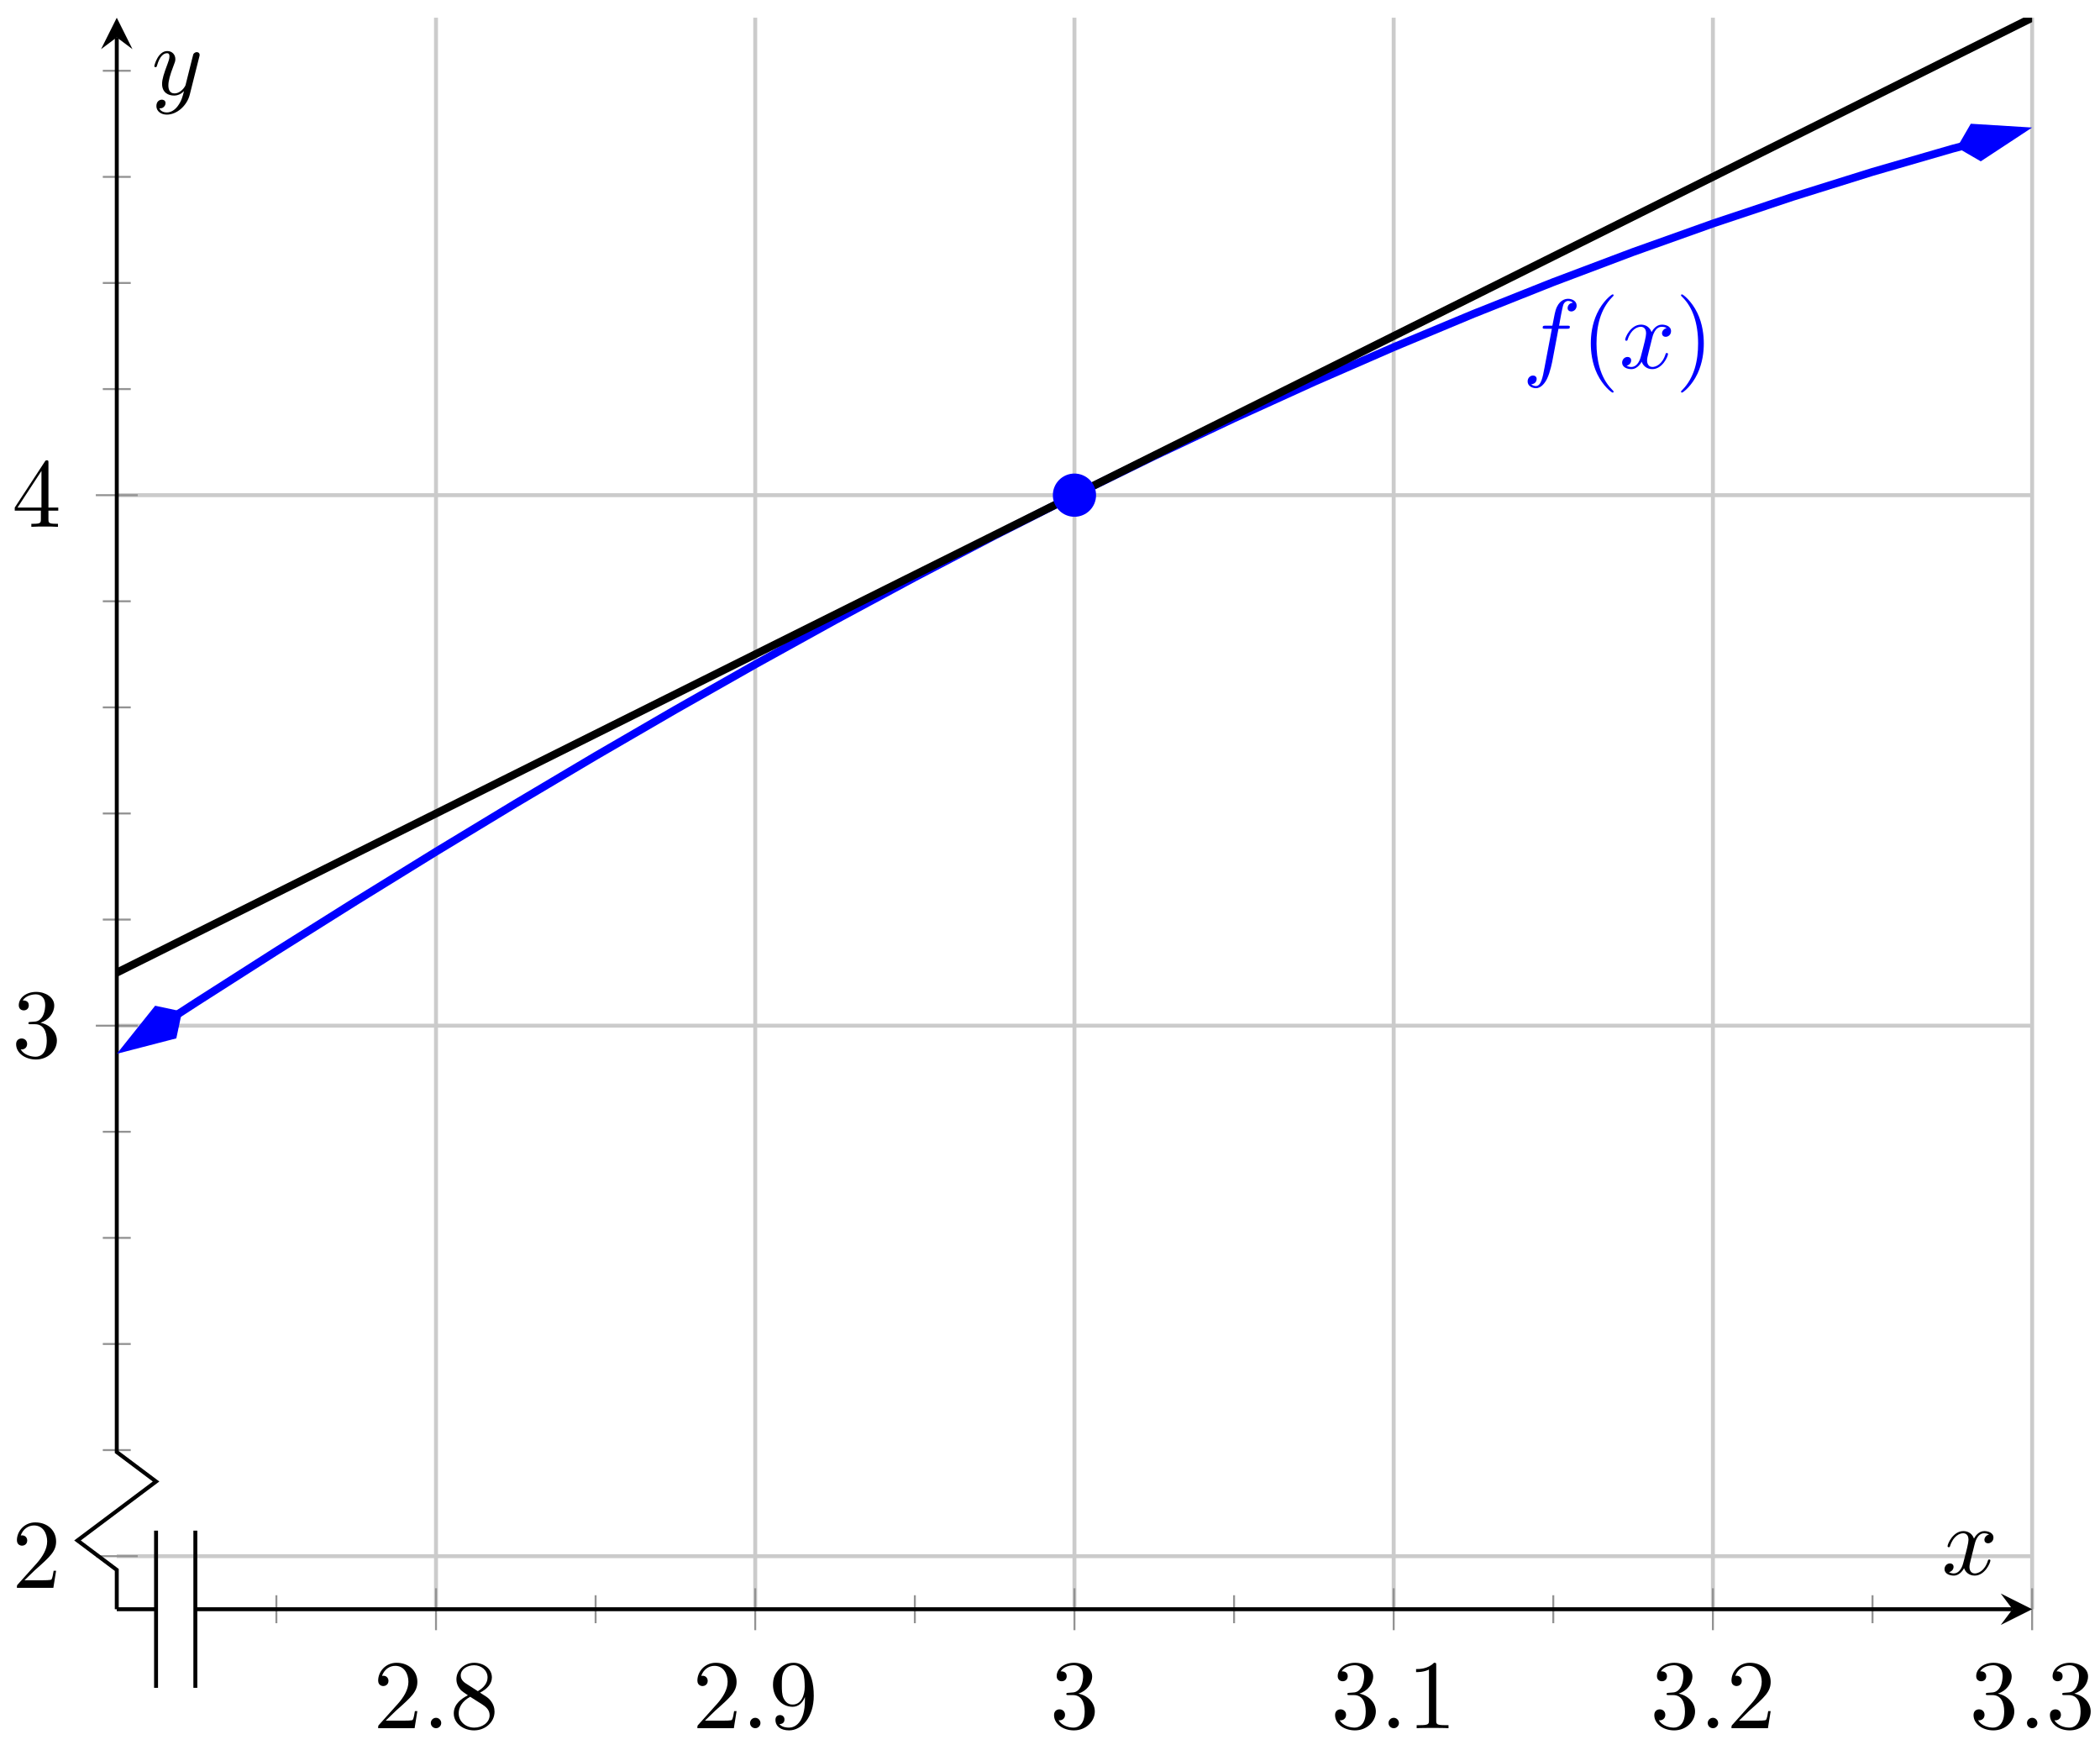 <svg xmlns="http://www.w3.org/2000/svg" xmlns:xlink="http://www.w3.org/1999/xlink" version="1.1" width="213pt" height="177pt" viewBox="0 0 213 177">
<defs>
<path id="font_1_4" d="M.127 .077 .233 .18C.389 .318 .449 .372 .449 .472 .449 .586 .359 .666 .237 .666 .124 .666 .05 .574 .05 .485 .05 .429 .1 .429 .103 .429 .12 .429 .155 .441 .155 .482 .155 .508 .137 .534 .102 .534 .094 .534 .092 .534 .089 .533 .112 .598 .166 .635 .224 .635 .315 .635 .358 .554 .358 .472 .358 .392 .308 .313 .253 .251L.061 .037C.05 .026 .05 .024 .05 0H.421L.449 .174H.424C.419 .144 .412 .1 .402 .085 .395 .077 .329 .077 .307 .077H.127Z"/>
<path id="font_2_1" d="M.192 .053C.192 .082 .168 .106 .139 .106 .11 .106 .086 .082 .086 .053 .086 .024 .11 0 .139 0 .168 0 .192 .024 .192 .053Z"/>
<path id="font_1_7" d="M.163 .457C.117 .487 .113 .521 .113 .538 .113 .599 .178 .641 .249 .641 .322 .641 .386 .589 .386 .517 .386 .46 .347 .412 .287 .377L.163 .457M.309 .362C.381 .399 .43 .451 .43 .517 .43 .609 .341 .666 .25 .666 .15 .666 .069 .592 .069 .499 .069 .481 .071 .436 .113 .389 .124 .377 .161 .352 .186 .335 .128 .306 .042 .25 .042 .151 .042 .045 .144-.022 .249-.022 .362-.022 .457 .061 .457 .168 .457 .204 .446 .249 .408 .291 .389 .312 .373 .322 .309 .362M.209 .32 .332 .242C.36 .223 .407 .193 .407 .132 .407 .058 .332 .006 .25 .006 .164 .006 .092 .068 .092 .151 .092 .209 .124 .273 .209 .32Z"/>
<path id="font_1_8" d="M.367 .318V.286C.367 .052 .263 .006 .205 .006 .188 .006 .134 .008 .107 .042 .151 .042 .159 .071 .159 .088 .159 .119 .135 .134 .113 .134 .097 .134 .067 .125 .067 .086 .067 .019 .121-.022 .206-.022 .335-.022 .457 .114 .457 .329 .457 .598 .342 .666 .253 .666 .198 .666 .149 .648 .106 .603 .065 .558 .042 .516 .042 .441 .042 .316 .13 .218 .242 .218 .303 .218 .344 .26 .367 .318M.243 .241C.227 .241 .181 .241 .15 .304 .132 .341 .132 .391 .132 .44 .132 .494 .132 .541 .153 .578 .18 .628 .218 .641 .253 .641 .299 .641 .332 .607 .349 .562 .361 .53 .365 .467 .365 .421 .365 .338 .331 .241 .243 .241Z"/>
<path id="font_1_5" d="M.29 .352C.372 .379 .43 .449 .43 .528 .43 .61 .342 .666 .246 .666 .145 .666 .069 .606 .069 .53 .069 .497 .091 .478 .12 .478 .151 .478 .171 .5 .171 .529 .171 .579 .124 .579 .109 .579 .14 .628 .206 .641 .242 .641 .283 .641 .338 .619 .338 .529 .338 .517 .336 .459 .31 .415 .28 .367 .246 .364 .221 .363 .213 .362 .189 .36 .182 .36 .174 .359 .167 .358 .167 .348 .167 .337 .174 .337 .191 .337H.235C.317 .337 .354 .269 .354 .17 .354 .034 .285 .006 .241 .006 .198 .006 .123 .022 .088 .081 .123 .076 .154 .098 .154 .136 .154 .172 .127 .192 .098 .192 .074 .192 .042 .178 .042 .134 .042 .043 .135-.022 .244-.022 .366-.022 .457 .068 .457 .17 .457 .253 .394 .331 .29 .352Z"/>
<path id="font_1_3" d="M.294 .64C.294 .664 .294 .666 .271 .666 .209 .602 .121 .602 .089 .602V.571C.109 .571 .168 .571 .22 .597V.079C.22 .043 .217 .031 .127 .031H.095V0C.13 .003 .217 .003 .257 .003 .297 .003 .384 .003 .419 0V.031H.387C.297 .031 .294 .042 .294 .079V.64Z"/>
<path id="font_1_6" d="M.294 .165V.078C.294 .042 .292 .031 .218 .031H.197V0C.238 .003 .29 .003 .332 .003 .374 .003 .427 .003 .468 0V.031H.447C.373 .031 .371 .042 .371 .078V.165H.471V.196H.371V.651C.371 .671 .371 .677 .355 .677 .346 .677 .343 .677 .335 .665L.028 .196V.165H.294M.3 .196H.056L.3 .569V.196Z"/>
<clipPath id="clip_3">
<path transform="matrix(1,0,0,-1,11.844,163.192)" d="M0 0H194.272V161.395H0Z"/>
</clipPath>
<path id="font_2_2" d="M.367 .4H.453C.473 .4 .483 .4 .483 .42 .483 .431 .473 .431 .456 .431H.373L.394 .545C.398 .566 .412 .637 .418 .649 .427 .668 .444 .683 .465 .683 .469 .683 .495 .683 .514 .665 .47 .661 .46 .626 .46 .611 .46 .588 .478 .576 .497 .576 .523 .576 .552 .598 .552 .636 .552 .682 .506 .705 .465 .705 .431 .705 .368 .687 .338 .588 .332 .567 .329 .557 .305 .431H.236C.217 .431 .206 .431 .206 .412 .206 .4 .215 .4 .234 .4H.3L.225 .005C.207-.092 .19-.183 .138-.183 .134-.183 .109-.183 .09-.165 .136-.162 .145-.126 .145-.111 .145-.088 .127-.076 .108-.076 .082-.076 .053-.098 .053-.136 .053-.181 .097-.205 .138-.205 .193-.205 .233-.146 .251-.108 .283-.045 .306 .076 .307 .083L.367 .4Z"/>
<path id="font_1_1" d="M.331-.24C.331-.237 .331-.235 .314-.218 .189-.092 .157 .097 .157 .25 .157 .424 .195 .598 .318 .723 .331 .735 .331 .737 .331 .74 .331 .747 .327 .75 .321 .75 .311 .75 .221 .682 .162 .555 .111 .445 .099 .334 .099 .25 .099 .172 .11 .051 .165-.062 .225-.185 .311-.25 .321-.25 .327-.25 .331-.247 .331-.24Z"/>
<path id="font_2_3" d="M.334 .302C.34 .328 .363 .42 .433 .42 .438 .42 .462 .42 .483 .407 .455 .402 .435 .377 .435 .353 .435 .337 .446 .318 .473 .318 .495 .318 .527 .336 .527 .376 .527 .428 .468 .442 .434 .442 .376 .442 .341 .389 .329 .366 .304 .432 .25 .442 .221 .442 .117 .442 .06 .313 .06 .288 .06 .278 .07 .278 .072 .278 .08 .278 .083 .28 .085 .289 .119 .395 .185 .42 .219 .42 .238 .42 .273 .411 .273 .353 .273 .322 .256 .255 .219 .115 .203 .053 .168 .011 .124 .011 .118 .011 .095 .011 .074 .024 .099 .029 .121 .05 .121 .078 .121 .105 .099 .113 .084 .113 .054 .113 .029 .087 .029 .055 .029 .009 .079-.011 .123-.011 .189-.011 .225 .059 .228 .065 .24 .028 .276-.011 .336-.011 .439-.011 .496 .118 .496 .143 .496 .153 .487 .153 .484 .153 .475 .153 .473 .149 .471 .142 .438 .035 .37 .011 .338 .011 .299 .011 .283 .043 .283 .077 .283 .099 .289 .121 .3 .165L.334 .302Z"/>
<path id="font_1_2" d="M.289 .25C.289 .328 .278 .449 .223 .562 .163 .685 .077 .75 .067 .75 .061 .75 .057 .746 .057 .74 .057 .737 .057 .735 .076 .717 .174 .618 .231 .459 .231 .25 .231 .079 .194-.097 .07-.223 .057-.235 .057-.237 .057-.24 .057-.246 .061-.25 .067-.25 .077-.25 .167-.182 .226-.055 .277 .055 .289 .166 .289 .25Z"/>
<path id="font_2_4" d="M.486 .381C.49 .395 .49 .397 .49 .404 .49 .422 .476 .431 .461 .431 .451 .431 .435 .425 .426 .41 .424 .405 .416 .374 .412 .356 .405 .33 .398 .303 .392 .276L.347 .096C.343 .081 .3 .011 .234 .011 .183 .011 .172 .055 .172 .092 .172 .138 .189 .2 .223 .288 .239 .329 .243 .34 .243 .36 .243 .405 .211 .442 .161 .442 .066 .442 .029 .297 .029 .288 .029 .278 .039 .278 .041 .278 .051 .278 .052 .28 .057 .296 .084 .39 .124 .42 .158 .42 .166 .42 .183 .42 .183 .388 .183 .363 .173 .337 .166 .318 .126 .212 .108 .155 .108 .108 .108 .019 .171-.011 .23-.011 .269-.011 .303 .006 .331 .034 .318-.018 .306-.067 .266-.12 .24-.154 .202-.183 .156-.183 .142-.183 .097-.18 .08-.141 .096-.141 .109-.141 .123-.129 .133-.12 .143-.107 .143-.088 .143-.057 .116-.053 .106-.053 .083-.053 .05-.069 .05-.118 .05-.168 .094-.205 .156-.205 .259-.205 .362-.114 .39-.001L.486 .381Z"/>
</defs>
<path transform="matrix(1,0,0,-1,11.844,163.192)" stroke-width=".399" stroke-linecap="butt" stroke-miterlimit="10" stroke-linejoin="miter" fill="none" stroke="#cbcbcb" d="M32.379 0V161.395M64.757 0V161.395M97.136 0V161.395M129.515 0V161.395M161.893 0V161.395M194.272 0V161.395"/>
<path transform="matrix(1,0,0,-1,11.844,163.192)" stroke-width=".399" stroke-linecap="butt" stroke-miterlimit="10" stroke-linejoin="miter" fill="none" stroke="#cbcbcb" d="M0 5.38H194.272M0 59.178H194.272M0 112.976H194.272"/>
<path transform="matrix(1,0,0,-1,11.844,163.192)" stroke-width=".199" stroke-linecap="butt" stroke-miterlimit="10" stroke-linejoin="miter" fill="none" stroke="#929292" d="M16.189-1.417V1.418M48.568-1.417V1.418M80.947-1.417V1.418M113.325-1.417V1.418M145.704-1.417V1.418M178.083-1.417V1.418"/>
<path transform="matrix(1,0,0,-1,11.844,163.192)" stroke-width=".199" stroke-linecap="butt" stroke-miterlimit="10" stroke-linejoin="miter" fill="none" stroke="#929292" d="M32.379-2.126V2.126M64.757-2.126V2.126M97.136-2.126V2.126M129.515-2.126V2.126M161.893-2.126V2.126M194.272-2.126V2.126"/>
<path transform="matrix(1,0,0,-1,11.844,163.192)" stroke-width=".199" stroke-linecap="butt" stroke-miterlimit="10" stroke-linejoin="miter" fill="none" stroke="#929292" d="M-1.417 16.139H1.417M-1.417 26.899H1.417M-1.417 37.659H1.417M-1.417 48.418H1.417M-1.417 69.938H1.417M-1.417 80.697H1.417M-1.417 91.457H1.417M-1.417 102.217H1.417M-1.417 123.736H1.417M-1.417 134.496H1.417M-1.417 145.255H1.417M-1.417 156.015H1.417"/>
<path transform="matrix(1,0,0,-1,11.844,163.192)" stroke-width=".199" stroke-linecap="butt" stroke-miterlimit="10" stroke-linejoin="miter" fill="none" stroke="#929292" d="M-2.126 5.38H2.126M-2.126 59.178H2.126M-2.126 112.976H2.126"/>
<path transform="matrix(1,0,0,-1,11.844,163.192)" stroke-width=".399" stroke-linecap="butt" stroke-miterlimit="10" stroke-linejoin="miter" fill="none" stroke="#000000" d="M0 0H3.985M3.985 7.97V-7.97M7.97 7.97V-7.97M7.97 0H192.28"/>
<path transform="matrix(1,0,0,-1,204.127,163.192)" d="M1.993 0-1.196 1.594 0 0-1.196-1.594"/>
<path transform="matrix(1,0,0,-1,11.844,163.192)" stroke-width=".399" stroke-linecap="butt" stroke-miterlimit="10" stroke-linejoin="miter" fill="none" stroke="#000000" d="M0 0V3.985L-3.985 6.974 3.985 12.952 0 15.94V159.402"/>
<path transform="matrix(0,-1,-1,-0,11.844,3.79)" d="M1.993 0-1.196 1.594 0 0-1.196-1.594"/>
<use data-text="2" xlink:href="#font_1_4" transform="matrix(9.963,0,0,-9.963,37.858,175.258)"/>
<use data-text="." xlink:href="#font_2_1" transform="matrix(9.963,0,0,-9.963,42.84,175.258)"/>
<use data-text="8" xlink:href="#font_1_7" transform="matrix(9.963,0,0,-9.963,45.607,175.258)"/>
<use data-text="2" xlink:href="#font_1_4" transform="matrix(9.963,0,0,-9.963,70.237,175.258)"/>
<use data-text="." xlink:href="#font_2_1" transform="matrix(9.963,0,0,-9.963,75.218,175.258)"/>
<use data-text="9" xlink:href="#font_1_8" transform="matrix(9.963,0,0,-9.963,77.985,175.258)"/>
<use data-text="3" xlink:href="#font_1_5" transform="matrix(9.963,0,0,-9.963,106.491,175.258)"/>
<use data-text="3" xlink:href="#font_1_5" transform="matrix(9.963,0,0,-9.963,134.996,175.258)"/>
<use data-text="." xlink:href="#font_2_1" transform="matrix(9.963,0,0,-9.963,139.978,175.258)"/>
<use data-text="1" xlink:href="#font_1_3" transform="matrix(9.963,0,0,-9.963,142.745,175.258)"/>
<use data-text="3" xlink:href="#font_1_5" transform="matrix(9.963,0,0,-9.963,167.375,175.258)"/>
<use data-text="." xlink:href="#font_2_1" transform="matrix(9.963,0,0,-9.963,172.356,175.258)"/>
<use data-text="2" xlink:href="#font_1_4" transform="matrix(9.963,0,0,-9.963,175.123,175.258)"/>
<use data-text="3" xlink:href="#font_1_5" transform="matrix(9.963,0,0,-9.963,199.755,175.258)"/>
<use data-text="." xlink:href="#font_2_1" transform="matrix(9.963,0,0,-9.963,204.736,175.258)"/>
<use data-text="3" xlink:href="#font_1_5" transform="matrix(9.963,0,0,-9.963,207.503,175.258)"/>
<use data-text="2" xlink:href="#font_1_4" transform="matrix(9.963,0,0,-9.963,1.217,161.022)"/>
<use data-text="3" xlink:href="#font_1_5" transform="matrix(9.963,0,0,-9.963,1.217,107.224)"/>
<use data-text="4" xlink:href="#font_1_6" transform="matrix(9.963,0,0,-9.963,1.217,53.426)"/>
<g clip-path="url(#clip_3)">
<path transform="matrix(1,0,0,-1,11.844,163.192)" stroke-width=".797" stroke-linecap="butt" stroke-miterlimit="10" stroke-linejoin="miter" fill="none" stroke="#0000ff" d="M6.148 60.313 8.095 61.575 16.189 66.743 24.284 71.828 32.379 76.824 40.473 81.725 48.568 86.528 56.663 91.226 64.757 95.815 72.852 100.289 80.947 104.644 89.041 108.875 97.136 112.976 105.231 116.943 113.325 120.77 121.42 124.453 129.515 127.986 137.609 131.364 145.704 134.583 153.799 137.637 161.893 140.522 169.988 143.229 178.083 145.76 186.177 148.106 187.191 148.375"/>
<path transform="matrix(-.839,.544,.544,.839,18.465,102.573)" d="M6.63 0 2.08 1.517 .564 0 2.08-1.517Z" fill="#0000ff"/>
<path transform="matrix(-.839,.544,.544,.839,18.465,102.573)" stroke-width=".797" stroke-linecap="butt" stroke-miterlimit="10" stroke-linejoin="miter" fill="none" stroke="#0000ff" d="M6.63 0 2.08 1.517 .564 0 2.08-1.517Z"/>
<path transform="matrix(.966,-.257,-.257,-.966,198.495,14.962)" d="M6.63 0 2.08 1.517 .564 0 2.08-1.517Z" fill="#0000ff"/>
<path transform="matrix(.966,-.257,-.257,-.966,198.495,14.962)" stroke-width=".797" stroke-linecap="butt" stroke-miterlimit="10" stroke-linejoin="miter" fill="none" stroke="#0000ff" d="M6.63 0 2.08 1.517 .564 0 2.08-1.517Z"/>
<use data-text="f" xlink:href="#font_2_2" transform="matrix(9.963,0,0,-9.963,154.417,37.324)" fill="#0000ff"/>
<use data-text="(" xlink:href="#font_1_1" transform="matrix(9.963,0,0,-9.963,160.367,37.324)" fill="#0000ff"/>
<use data-text="x" xlink:href="#font_2_3" transform="matrix(9.963,0,0,-9.963,164.241,37.324)" fill="#0000ff"/>
<use data-text=")" xlink:href="#font_1_2" transform="matrix(9.963,0,0,-9.963,169.935,37.324)" fill="#0000ff"/>
<path transform="matrix(1,0,0,-1,11.844,163.192)" stroke-width=".797" stroke-linecap="butt" stroke-miterlimit="10" stroke-linejoin="miter" fill="none" stroke="#000000" d="M0 64.558 8.095 68.593 16.189 72.628 24.284 76.663 32.379 80.697 40.473 84.732 48.568 88.767 56.663 92.802 64.757 96.837 72.852 100.872 80.947 104.907 89.041 108.942 97.136 112.976 105.231 117.011 113.325 121.046 121.42 125.081 129.515 129.116 137.609 133.151 145.704 137.186 153.799 141.22 161.893 145.255 169.988 149.29 178.083 153.325 186.177 157.36 194.272 161.395"/>
</g>
<path transform="matrix(1,0,0,-1,11.844,163.192)" d="M99.129 112.976C99.129 114.077 98.237 114.969 97.136 114.969 96.036 114.969 95.144 114.077 95.144 112.976 95.144 111.876 96.036 110.984 97.136 110.984 98.237 110.984 99.129 111.876 99.129 112.976ZM97.136 112.976" fill="#0000ff"/>
<path transform="matrix(1,0,0,-1,11.844,163.192)" stroke-width=".399" stroke-linecap="butt" stroke-miterlimit="10" stroke-linejoin="miter" fill="none" stroke="#0000ff" d="M99.129 112.976C99.129 114.077 98.237 114.969 97.136 114.969 96.036 114.969 95.144 114.077 95.144 112.976 95.144 111.876 96.036 110.984 97.136 110.984 98.237 110.984 99.129 111.876 99.129 112.976ZM97.136 112.976"/>
<path transform="matrix(1,0,0,-1,11.844,163.192)" d="" fill="#0000ff"/>
<path transform="matrix(1,0,0,-1,11.844,163.192)" stroke-width=".399" stroke-linecap="butt" stroke-miterlimit="10" stroke-linejoin="miter" fill="none" stroke="#0000ff" d=""/>
<use data-text="x" xlink:href="#font_2_3" transform="matrix(9.963,0,0,-9.963,196.941,159.672)"/>
<use data-text="y" xlink:href="#font_2_4" transform="matrix(9.963,0,0,-9.963,15.364,9.581)"/>
</svg>
